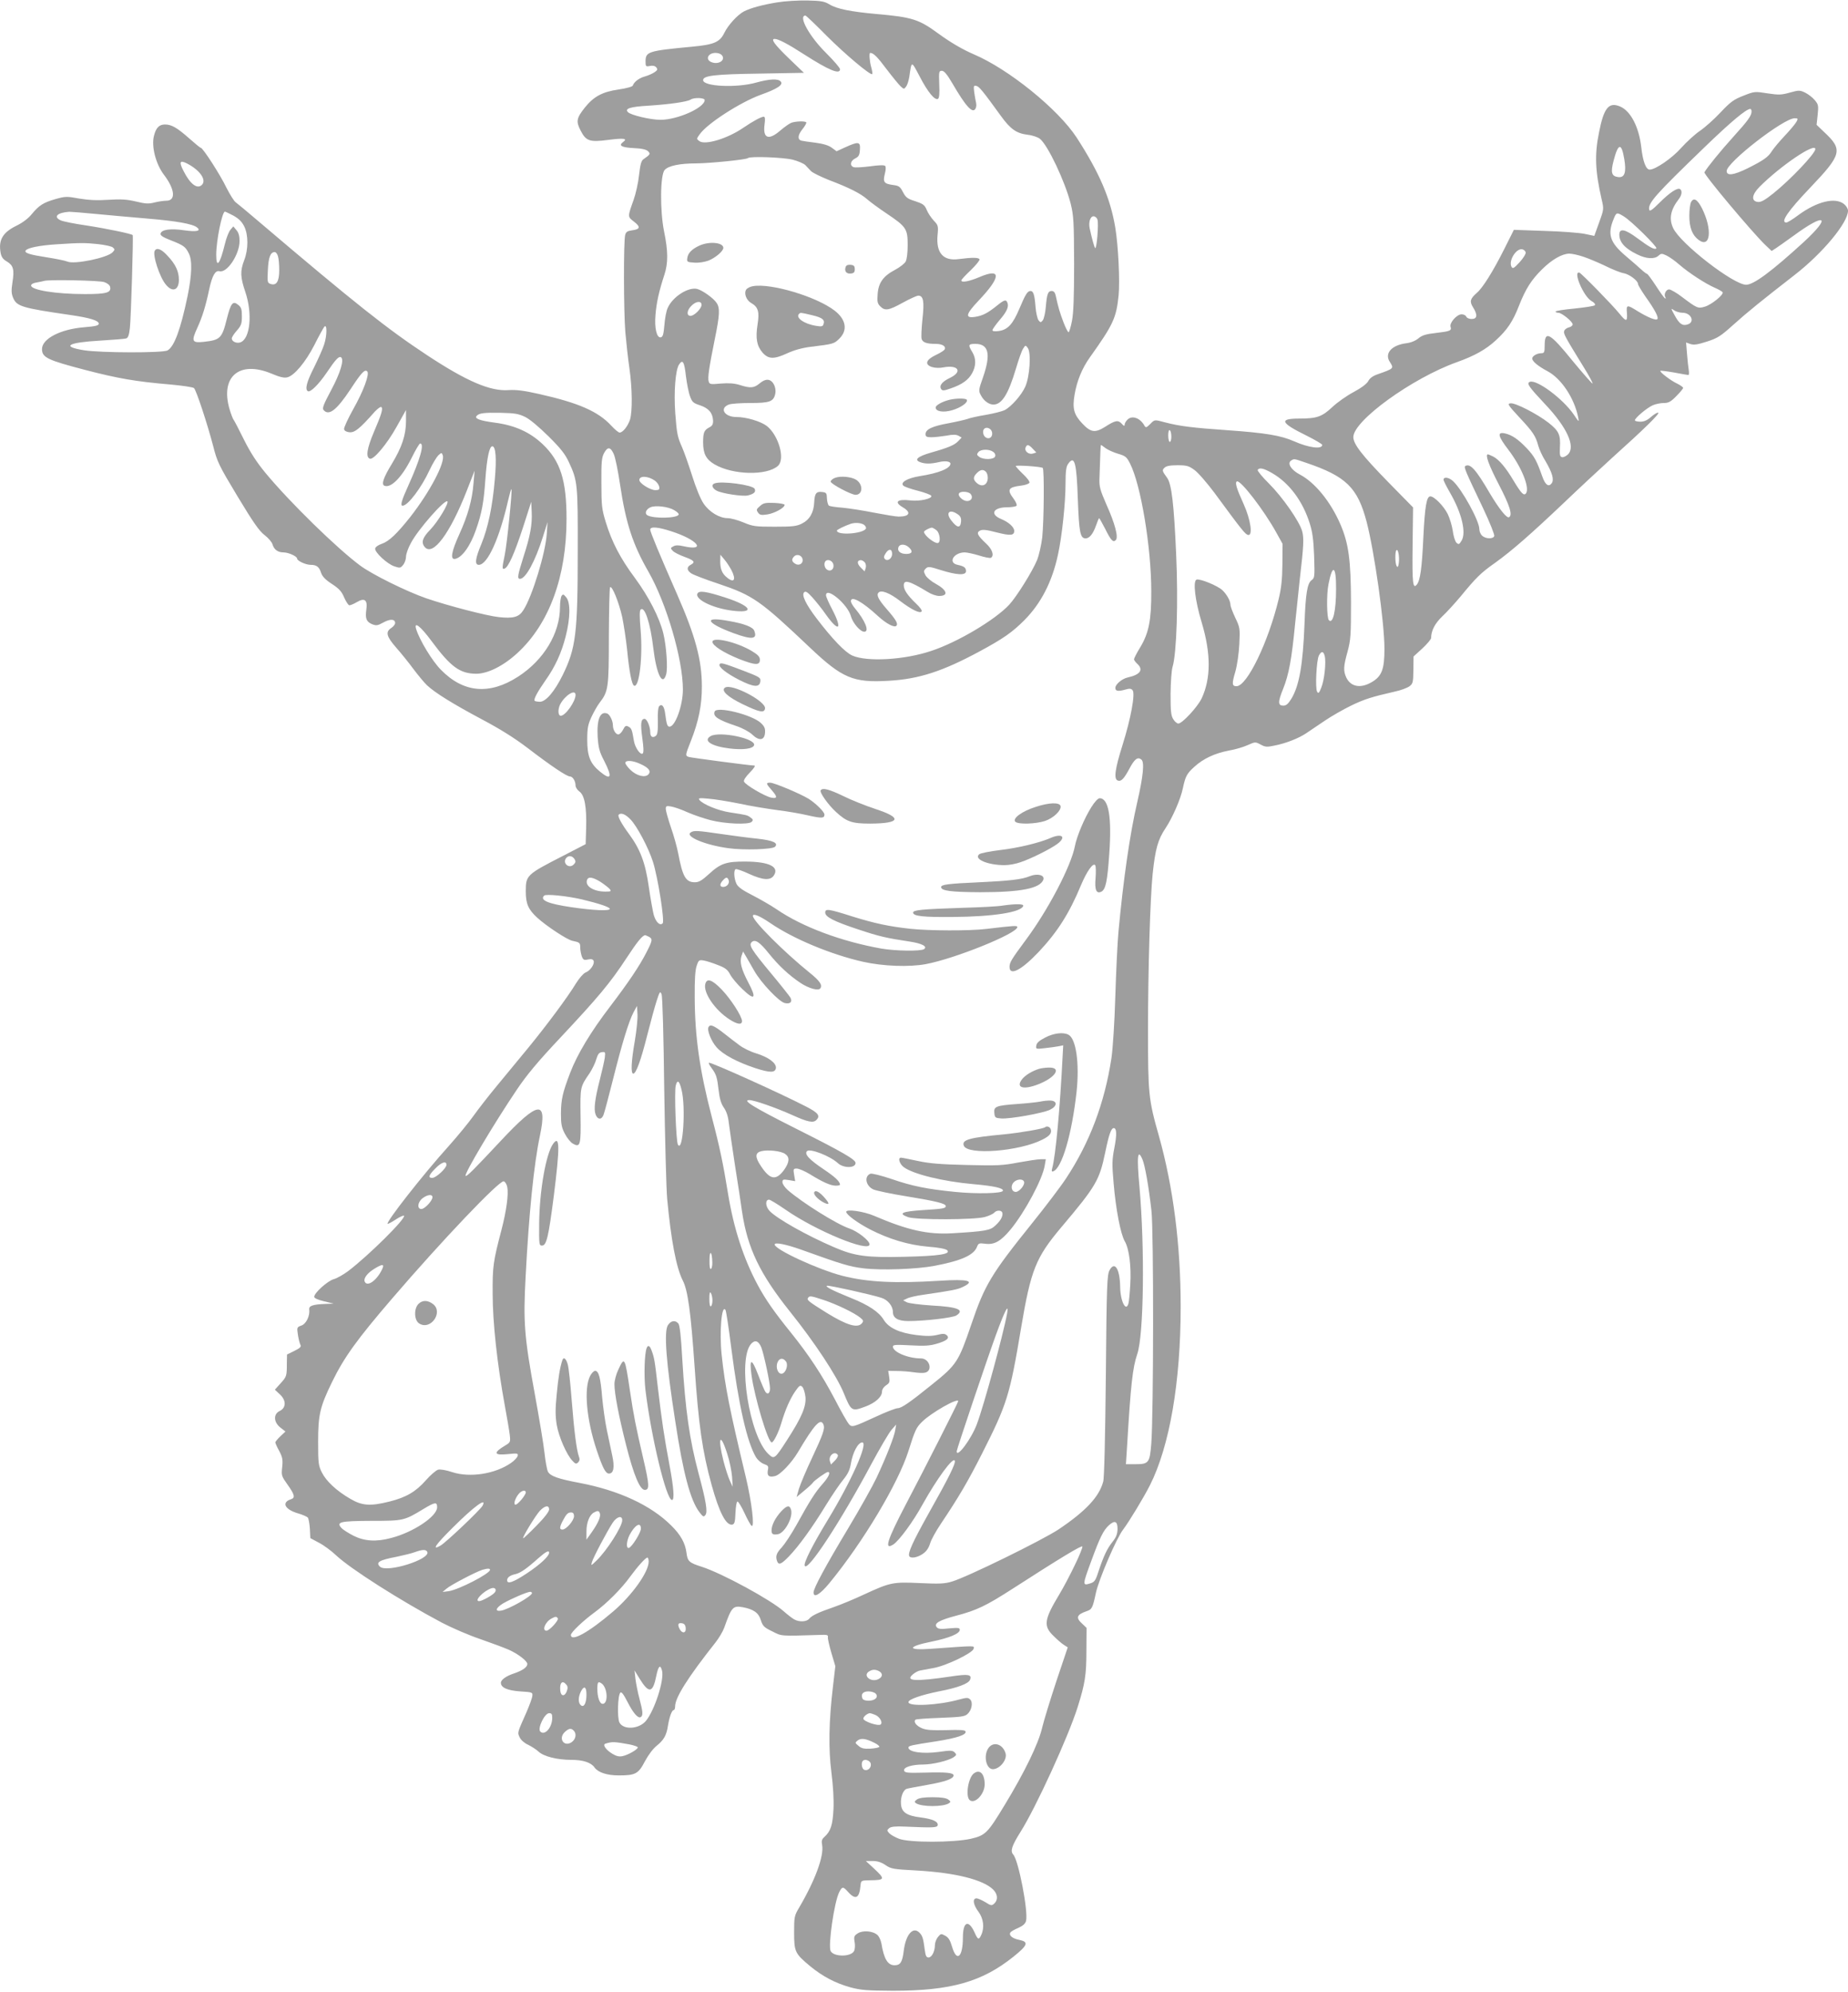 <?xml version="1.0" standalone="no"?>
<!DOCTYPE svg PUBLIC "-//W3C//DTD SVG 20010904//EN"
 "http://www.w3.org/TR/2001/REC-SVG-20010904/DTD/svg10.dtd">
<svg version="1.0" xmlns="http://www.w3.org/2000/svg"
 width="1188pt" height="1280pt" viewBox="0 0 1188 1280"
 preserveAspectRatio="xMidYMid meet">
<g transform="translate(0,1280) scale(0.1,-0.1)"
fill="#9e9e9e" stroke="none">
<path d="M4998 12785 c-98 -16 -171 -36 -215 -58 -42 -22 -103 -89 -127 -139
-29 -59 -66 -75 -206 -88 -286 -27 -300 -32 -300 -96 0 -31 2 -33 28 -28 18 4
32 1 41 -9 10 -13 8 -18 -11 -31 -13 -9 -40 -21 -61 -27 -38 -10 -71 -35 -79
-59 -2 -7 -41 -18 -91 -25 -105 -15 -161 -46 -217 -116 -54 -68 -58 -89 -28
-147 35 -69 58 -77 179 -61 103 13 126 9 93 -15 -29 -22 -8 -34 73 -38 49 -2
78 -9 89 -20 17 -17 14 -21 -29 -51 -15 -10 -21 -34 -29 -103 -5 -49 -21 -120
-35 -159 -39 -109 -39 -108 2 -139 44 -34 41 -49 -10 -56 -31 -4 -41 -10 -46
-30 -11 -39 -10 -492 1 -625 6 -66 17 -169 26 -230 19 -131 20 -280 4 -332
-14 -42 -46 -83 -67 -83 -7 0 -31 20 -54 45 -84 91 -210 146 -464 203 -97 22
-147 28 -195 25 -117 -9 -269 56 -524 224 -255 168 -461 331 -1081 858 -71 61
-139 117 -150 125 -11 8 -37 50 -59 93 -39 82 -152 257 -165 257 -4 0 -37 27
-74 60 -78 69 -114 90 -156 90 -37 0 -58 -20 -71 -72 -18 -67 11 -181 63 -250
72 -94 79 -168 16 -168 -17 0 -50 -5 -75 -11 -37 -10 -59 -9 -120 6 -59 14
-97 16 -177 11 -73 -5 -127 -2 -188 8 -80 15 -90 14 -151 -3 -80 -23 -106 -40
-153 -96 -22 -28 -59 -56 -100 -76 -88 -43 -116 -92 -101 -174 5 -27 16 -42
41 -56 41 -25 48 -51 35 -134 -8 -51 -7 -72 4 -98 23 -56 56 -66 366 -111 126
-18 185 -36 185 -56 0 -12 -20 -17 -93 -23 -153 -12 -272 -74 -272 -140 0 -55
35 -71 280 -135 208 -54 321 -74 545 -93 77 -7 145 -17 152 -23 15 -14 86
-230 123 -371 26 -103 36 -124 157 -325 102 -169 139 -222 174 -249 24 -18 47
-45 51 -60 10 -33 34 -51 70 -51 32 0 88 -25 88 -40 0 -14 55 -40 87 -40 38 0
55 -13 67 -51 8 -24 28 -45 70 -72 47 -31 63 -49 79 -88 12 -27 27 -49 33 -49
7 0 29 9 49 21 49 29 69 13 60 -48 -8 -58 0 -78 36 -94 28 -11 36 -10 74 11
44 24 75 22 75 -4 0 -9 -11 -23 -25 -32 -38 -25 -31 -54 31 -125 31 -35 82
-98 112 -139 31 -41 70 -88 87 -104 51 -48 167 -120 351 -218 121 -64 213
-122 297 -186 149 -114 250 -182 271 -182 18 0 36 -30 36 -59 0 -10 11 -28 25
-38 33 -24 47 -99 43 -235 l-3 -103 -145 -75 c-236 -121 -240 -125 -240 -229
0 -79 16 -116 74 -169 58 -53 191 -141 225 -148 48 -10 51 -13 51 -43 0 -16 5
-42 10 -57 9 -23 14 -26 41 -20 21 4 31 1 35 -9 8 -21 -22 -64 -52 -75 -14 -6
-40 -36 -62 -71 -51 -85 -189 -270 -307 -414 -55 -66 -144 -174 -198 -240 -55
-66 -123 -154 -153 -196 -29 -41 -101 -129 -160 -195 -165 -183 -404 -488
-392 -499 2 -2 25 10 51 27 26 17 50 28 54 25 15 -16 -227 -256 -359 -356 -31
-23 -73 -47 -93 -52 -39 -11 -125 -88 -125 -113 0 -9 22 -19 63 -29 l62 -15
-55 -2 c-78 -3 -106 -12 -102 -36 5 -41 -20 -93 -51 -103 -28 -10 -29 -12 -22
-58 4 -27 11 -55 16 -65 7 -13 -1 -21 -39 -40 l-47 -23 -1 -55 c0 -84 -1 -87
-41 -131 l-36 -40 32 -30 c42 -38 41 -87 -1 -107 -42 -20 -39 -72 4 -106 l33
-26 -32 -30 c-18 -17 -33 -35 -33 -40 0 -5 11 -30 25 -55 21 -40 24 -56 19
-104 -6 -54 -4 -58 35 -113 45 -63 50 -84 22 -93 -63 -20 -41 -66 45 -91 29
-8 57 -21 63 -27 5 -7 11 -40 13 -72 l3 -60 56 -30 c31 -16 81 -53 110 -81 93
-87 412 -290 679 -432 63 -33 174 -81 245 -105 72 -25 155 -56 185 -69 61 -27
120 -73 120 -92 0 -20 -31 -42 -84 -60 -52 -17 -86 -41 -86 -61 0 -31 42 -49
123 -55 80 -5 82 -6 79 -30 -1 -13 -19 -61 -38 -105 -60 -135 -58 -128 -43
-161 8 -17 31 -37 54 -47 22 -11 52 -30 67 -44 33 -31 119 -53 211 -53 75 0
127 -17 149 -49 23 -32 80 -51 156 -51 107 0 126 10 168 91 22 41 53 82 76
100 46 37 63 68 72 129 9 55 25 100 37 100 5 0 9 11 9 24 0 56 82 186 260 411
22 28 47 70 56 95 47 133 56 142 119 131 69 -13 102 -36 116 -83 12 -38 21
-47 73 -72 63 -32 48 -31 306 -23 47 2 55 0 52 -15 -1 -10 9 -55 23 -102 l25
-84 -15 -128 c-27 -226 -30 -403 -10 -557 11 -88 16 -171 13 -234 -5 -102 -18
-142 -58 -178 -17 -15 -20 -26 -15 -52 13 -70 -44 -226 -148 -403 -31 -52 -32
-60 -32 -160 0 -124 6 -135 103 -216 82 -67 162 -109 259 -136 67 -18 106 -21
273 -22 372 0 573 57 775 219 92 74 100 95 38 108 -44 8 -69 29 -58 47 4 7 27
20 51 30 31 14 45 27 50 45 15 60 -48 388 -82 426 -21 23 -10 56 47 147 98
155 307 611 367 802 47 150 56 205 56 361 l1 147 -27 26 c-44 39 -37 59 26 81
36 12 40 20 61 118 19 88 133 353 175 407 38 50 132 205 173 286 126 251 197
661 197 1147 0 396 -48 769 -140 1097 -67 235 -70 271 -70 680 0 388 14 849
30 1005 17 160 34 220 83 293 44 66 97 187 111 256 17 78 25 94 75 139 57 52
131 86 219 103 43 7 98 24 124 36 47 21 48 21 82 3 29 -16 41 -17 87 -7 74 14
157 47 205 79 23 16 77 52 120 81 44 30 120 73 169 97 87 42 132 56 280 90 39
8 81 24 95 34 23 17 25 25 26 105 l1 87 57 52 c31 29 56 59 56 67 0 47 25 94
71 138 28 26 80 83 117 127 102 124 131 153 222 217 109 78 232 186 445 388
94 90 233 219 310 289 206 185 308 285 295 289 -6 2 -26 -10 -46 -27 -24 -22
-45 -31 -69 -31 -19 0 -35 4 -35 9 0 15 80 82 116 97 18 8 50 14 70 14 30 0
45 8 80 44 24 24 44 48 44 53 0 5 -17 17 -37 27 -43 20 -116 76 -109 83 2 2
42 -3 88 -11 47 -9 88 -16 92 -16 4 0 5 15 2 33 -3 17 -8 64 -11 104 l-6 72
28 -10 c23 -7 45 -4 107 16 68 22 88 35 169 108 91 82 183 156 390 317 183
141 347 339 347 416 0 13 -12 32 -26 43 -57 45 -173 16 -290 -69 -37 -28 -73
-50 -80 -50 -41 0 8 72 154 225 203 213 210 243 89 356 l-49 47 7 64 c6 60 5
66 -19 95 -14 17 -42 38 -62 48 -34 16 -40 16 -98 0 -54 -15 -70 -16 -143 -5
-82 13 -84 13 -155 -15 -62 -24 -83 -39 -148 -108 -41 -44 -101 -97 -132 -118
-31 -21 -85 -70 -120 -109 -59 -67 -166 -140 -203 -140 -24 0 -44 53 -54 144
-15 131 -69 234 -137 262 -72 30 -104 -9 -135 -169 -29 -142 -24 -248 17 -427
15 -64 15 -65 -16 -150 l-31 -86 -62 13 c-34 7 -150 16 -259 19 l-196 7 -62
-124 c-72 -143 -138 -249 -176 -281 -43 -38 -48 -55 -25 -92 31 -49 28 -76 -8
-76 -16 0 -31 6 -35 15 -3 8 -16 15 -30 15 -31 0 -79 -55 -71 -80 8 -25 -2
-29 -95 -40 -64 -7 -88 -15 -111 -34 -19 -16 -48 -28 -79 -32 -94 -12 -141
-65 -106 -119 28 -43 28 -43 -77 -80 -32 -11 -52 -26 -61 -44 -9 -17 -43 -43
-93 -70 -44 -23 -105 -66 -137 -96 -67 -63 -100 -75 -213 -75 -133 0 -122 -27
45 -109 56 -28 102 -55 102 -60 0 -30 -86 -19 -181 23 -86 38 -186 54 -426 71
-229 16 -308 26 -401 50 -72 19 -68 20 -99 -11 -22 -22 -27 -24 -35 -11 -27
50 -78 69 -108 42 -11 -10 -20 -25 -20 -33 0 -12 -5 -11 -20 6 -23 24 -41 21
-109 -23 -62 -38 -90 -34 -144 24 -54 57 -64 96 -49 185 15 88 48 169 98 239
151 212 170 253 185 399 9 90 -2 318 -21 433 -31 189 -102 354 -248 580 -119
183 -438 441 -662 536 -72 31 -151 77 -230 135 -123 90 -167 104 -396 124
-165 15 -256 33 -302 62 -32 19 -52 23 -142 25 -58 1 -144 -4 -192 -12z m317
-216 c117 -117 282 -256 292 -245 3 2 0 21 -6 43 -11 38 -15 93 -7 93 21 0 46
-25 105 -104 38 -50 79 -100 91 -111 21 -19 22 -19 35 -1 8 10 16 37 20 59 16
109 12 109 67 6 52 -101 98 -156 118 -144 8 5 11 34 8 94 -3 80 -2 86 17 86
14 0 33 -22 67 -80 86 -148 129 -195 148 -165 6 8 8 25 5 38 -3 12 -8 43 -12
68 -5 42 -4 46 13 42 18 -3 41 -31 159 -194 61 -84 99 -111 171 -120 30 -3 65
-15 79 -26 51 -40 162 -275 198 -417 19 -78 21 -113 22 -386 0 -215 -4 -319
-14 -368 -7 -37 -17 -69 -21 -72 -4 -2 -19 26 -33 63 -23 61 -33 92 -51 175
-4 18 -13 27 -25 27 -24 0 -31 -19 -38 -103 -3 -37 -12 -75 -19 -85 -13 -16
-15 -16 -28 0 -7 10 -16 48 -19 85 -6 79 -14 103 -32 103 -20 0 -33 -22 -71
-112 -42 -100 -75 -137 -132 -145 -26 -4 -42 -2 -42 5 0 6 20 34 45 64 47 54
62 87 51 113 -8 22 -20 19 -68 -20 -60 -48 -90 -63 -137 -71 -69 -11 -64 15
18 102 147 154 150 214 9 154 -68 -29 -118 -38 -118 -22 0 5 27 34 61 66 33
32 58 63 56 69 -4 13 -49 13 -133 2 -100 -14 -147 39 -137 153 6 60 4 65 -25
95 -16 18 -37 48 -45 69 -13 31 -23 38 -73 55 -50 15 -61 24 -79 58 -18 35
-25 41 -63 46 -59 8 -67 18 -54 71 7 27 8 46 2 52 -6 6 -42 5 -98 -3 -48 -6
-95 -9 -105 -5 -26 10 -20 41 11 56 22 11 28 21 30 56 4 52 -9 54 -93 16 l-57
-26 -30 22 c-21 16 -55 26 -107 33 -42 5 -82 11 -89 13 -26 7 -24 36 6 73 17
21 28 41 25 45 -9 9 -68 7 -96 -3 -13 -5 -45 -28 -71 -50 -75 -65 -113 -51
-101 39 5 35 3 50 -5 50 -16 0 -67 -27 -133 -72 -101 -69 -244 -112 -281 -85
-19 14 -19 15 2 44 49 70 263 207 393 254 106 38 146 64 128 85 -16 20 -73 17
-159 -7 -125 -35 -340 -25 -340 16 0 29 74 38 362 42 l286 5 -99 95 c-90 87
-116 123 -89 123 23 0 85 -32 190 -100 159 -102 230 -131 230 -95 0 9 -40 55
-88 103 -109 107 -183 242 -134 242 4 0 66 -59 137 -131z m-677 -121 c31 -31
-15 -66 -63 -48 -43 16 -25 60 25 60 14 0 31 -5 38 -12z m-108 -291 c0 -49
-174 -127 -284 -127 -64 0 -190 30 -209 49 -23 23 13 35 135 42 137 9 246 25
268 39 23 15 90 12 90 -3z m6730 -73 c0 -27 -21 -57 -117 -163 -84 -93 -166
-194 -186 -228 -7 -12 306 -385 391 -467 l41 -39 28 18 c15 10 66 46 113 80
206 151 246 126 65 -41 -207 -189 -321 -274 -370 -274 -81 0 -422 264 -469
364 -28 60 -17 117 35 185 21 26 25 56 9 66 -17 10 -67 -23 -132 -88 -46 -46
-63 -58 -66 -45 -9 43 41 98 357 403 170 164 267 245 293 245 4 0 8 -7 8 -16z
m289 -66 c-7 -13 -41 -54 -76 -91 -36 -38 -73 -83 -83 -99 -23 -37 -52 -58
-154 -109 -91 -45 -136 -51 -136 -18 0 55 366 339 437 339 21 0 23 -2 12 -22z
m-1107 -242 c14 -84 2 -119 -39 -114 -43 5 -50 29 -30 105 30 115 51 118 69 9z
m1228 66 c0 -28 -157 -194 -269 -284 -55 -44 -80 -58 -100 -56 -45 5 -40 47
11 98 135 135 358 286 358 242z m-6575 -68 c35 -9 72 -25 82 -35 10 -11 27
-28 37 -39 11 -11 63 -36 115 -57 127 -48 203 -86 245 -123 19 -17 76 -59 127
-93 125 -84 134 -98 134 -201 0 -49 -5 -93 -13 -107 -7 -13 -38 -37 -68 -53
-76 -40 -107 -83 -112 -156 -4 -49 -1 -61 17 -79 30 -30 53 -27 145 24 46 25
90 45 99 45 33 0 40 -36 27 -151 -6 -60 -9 -117 -5 -128 7 -22 33 -31 91 -31
43 0 68 -17 56 -37 -4 -6 -29 -22 -57 -35 -63 -30 -73 -61 -23 -77 19 -6 50
-7 73 -2 95 18 125 -27 43 -67 -51 -24 -72 -50 -58 -72 8 -12 17 -12 62 4 73
25 113 54 137 97 26 46 27 95 1 137 -28 46 -25 52 20 52 86 0 101 -65 50 -213
-29 -81 -30 -89 -15 -116 18 -36 52 -61 81 -61 54 0 96 66 145 231 17 57 37
115 46 128 15 24 16 24 30 5 23 -30 13 -185 -16 -249 -24 -54 -89 -128 -133
-151 -14 -7 -68 -21 -119 -30 -50 -8 -104 -20 -118 -26 -14 -5 -70 -18 -123
-28 -105 -19 -148 -39 -148 -70 0 -16 7 -20 38 -20 21 0 64 5 95 10 41 8 62 8
78 0 l21 -12 -22 -23 c-23 -25 -63 -42 -176 -74 -86 -25 -109 -46 -69 -61 32
-12 68 -12 120 0 41 10 75 5 75 -10 0 -30 -75 -61 -198 -80 -79 -13 -126 -40
-105 -61 7 -7 49 -22 94 -33 45 -12 84 -26 86 -33 6 -18 -75 -36 -134 -29 -86
10 -108 -10 -48 -45 55 -33 42 -59 -28 -59 -18 0 -88 12 -157 25 -69 14 -160
28 -202 32 -42 3 -82 9 -89 13 -6 5 -12 25 -13 47 -1 34 -4 38 -30 41 -39 5
-49 -9 -52 -68 -3 -64 -29 -110 -79 -135 -34 -17 -60 -20 -175 -20 -124 0
-140 2 -202 28 -36 15 -82 27 -100 27 -53 0 -118 39 -155 94 -20 29 -49 100
-74 180 -23 72 -52 154 -64 181 -30 67 -34 88 -44 219 -10 136 1 277 24 313
24 36 34 20 45 -78 6 -46 17 -103 26 -126 13 -37 21 -44 65 -58 55 -19 80 -48
83 -97 1 -24 -5 -35 -23 -44 -34 -18 -41 -32 -41 -97 0 -73 19 -109 73 -141
117 -69 337 -74 408 -10 48 43 5 195 -71 256 -39 30 -132 58 -196 58 -77 0
-111 56 -49 80 15 6 77 10 138 10 126 0 150 9 161 60 6 31 -7 68 -28 82 -20
14 -44 8 -74 -17 -35 -29 -58 -31 -127 -9 -36 11 -70 13 -122 9 -65 -6 -72 -5
-77 13 -8 23 3 94 39 272 32 156 34 200 12 233 -19 30 -91 81 -125 90 -58 14
-159 -51 -190 -123 -9 -19 -18 -69 -21 -110 -5 -59 -10 -75 -23 -78 -26 -5
-42 59 -34 146 6 76 23 153 57 256 25 76 24 153 -2 279 -27 135 -25 363 4 395
25 27 97 42 205 42 89 1 320 24 330 34 12 13 226 5 287 -10z m-3892 -25 c83
-43 126 -106 95 -137 -30 -30 -76 5 -118 89 -31 59 -24 72 23 48z m-587 -324
c82 -8 232 -21 335 -30 181 -15 289 -34 316 -57 28 -23 -4 -29 -83 -18 -87 13
-147 5 -152 -22 -2 -11 16 -23 65 -42 82 -32 95 -41 116 -83 24 -45 21 -137
-7 -275 -45 -216 -86 -326 -129 -350 -29 -17 -430 -16 -537 1 -149 24 -105 50
104 62 83 5 158 11 167 14 13 4 19 23 24 68 7 60 23 588 18 596 -5 8 -167 42
-298 62 -77 11 -151 26 -165 33 -50 23 -21 50 56 55 12 0 88 -6 170 -14z m885
-11 c35 -20 54 -39 69 -69 27 -55 27 -147 0 -217 -27 -70 -25 -110 7 -204 47
-139 32 -300 -31 -324 -25 -9 -56 5 -56 25 0 8 15 31 33 51 28 32 32 45 32 92
0 45 -4 57 -24 73 -34 28 -47 11 -72 -87 -32 -129 -42 -139 -150 -151 -75 -8
-80 4 -41 89 33 72 54 140 77 249 19 88 39 123 66 116 49 -13 129 108 129 194
0 32 -6 54 -20 70 l-20 24 -19 -22 c-10 -12 -26 -52 -35 -90 -32 -132 -56
-162 -56 -70 0 90 38 277 56 277 3 0 28 -12 55 -26z m8938 -5 c47 -28 217
-196 209 -205 -11 -11 -44 7 -122 65 -79 59 -116 66 -116 23 0 -49 36 -89 115
-127 58 -29 111 -32 137 -8 17 15 21 15 51 1 19 -9 56 -35 83 -59 61 -53 169
-123 227 -148 25 -11 48 -24 51 -29 9 -15 -72 -81 -115 -93 -43 -13 -50 -10
-144 61 -36 28 -75 50 -85 50 -20 0 -36 -33 -24 -51 4 -7 3 -9 -3 -6 -6 4 -32
40 -59 82 -27 41 -52 75 -56 75 -3 0 -20 12 -37 28 -16 15 -61 54 -100 87
-102 87 -119 139 -77 239 17 42 20 43 65 15z m-3384 -20 c9 -28 -5 -194 -15
-183 -6 8 -20 58 -35 127 -8 40 4 77 25 77 10 0 22 -10 25 -21z m-6423 -158
c43 -5 85 -14 93 -21 14 -12 14 -15 -1 -31 -33 -36 -247 -80 -291 -60 -14 6
-73 18 -131 27 -110 17 -147 28 -137 44 11 17 89 33 200 40 155 10 180 10 267
1z m9176 -53 c2 -9 -16 -38 -39 -63 -36 -39 -44 -44 -52 -30 -21 37 28 119 68
113 11 -2 21 -11 23 -20z m-8021 -25 c5 -16 8 -56 8 -90 0 -72 -18 -100 -55
-88 -21 7 -22 11 -18 90 4 83 17 115 44 115 8 0 17 -12 21 -27z m8392 -3 c31
-10 95 -37 141 -59 46 -23 99 -44 119 -47 36 -7 91 -48 91 -69 0 -7 22 -43 48
-81 60 -84 85 -132 77 -144 -7 -12 -60 9 -127 50 -70 44 -74 43 -69 -14 3 -55
-5 -55 -49 -1 -46 57 -245 260 -257 263 -43 11 26 -152 77 -182 20 -11 28 -22
22 -28 -5 -5 -64 -14 -131 -21 -66 -6 -121 -15 -121 -19 0 -4 8 -8 18 -8 22 0
92 -57 92 -75 0 -7 -11 -16 -24 -19 -13 -3 -27 -13 -30 -22 -7 -17 2 -34 124
-232 35 -56 61 -105 58 -107 -2 -3 -59 62 -127 144 -148 183 -181 201 -181
100 0 -43 -3 -49 -21 -49 -28 0 -59 -18 -59 -34 0 -18 37 -49 99 -82 88 -47
171 -172 196 -294 7 -35 6 -35 -28 16 -70 102 -239 227 -282 210 -24 -9 -7
-32 100 -146 138 -146 195 -270 145 -320 -11 -11 -29 -20 -38 -18 -14 3 -16
13 -14 63 5 81 -7 106 -73 158 -73 57 -215 130 -245 125 -21 -3 -16 -11 58
-91 88 -94 104 -119 121 -182 6 -22 26 -67 46 -98 44 -75 57 -120 40 -143 -19
-26 -41 -11 -60 43 -36 102 -51 130 -99 181 -56 59 -96 87 -143 97 -50 10 -43
-18 24 -106 84 -110 137 -241 114 -278 -14 -21 -31 -3 -81 80 -50 84 -93 135
-131 155 -15 7 -30 14 -34 14 -19 0 5 -68 70 -193 71 -137 90 -197 66 -211
-14 -9 -64 54 -122 151 -91 156 -128 197 -159 178 -11 -7 1 -34 115 -273 42
-89 74 -169 71 -177 -7 -20 -55 -19 -78 2 -10 9 -18 28 -18 43 0 52 -110 253
-169 308 -26 24 -61 30 -61 9 0 -7 18 -42 39 -79 78 -133 109 -263 76 -314
-15 -24 -18 -25 -33 -11 -8 9 -19 43 -23 77 -5 33 -20 82 -33 108 -26 51 -86
112 -111 112 -24 0 -35 -62 -45 -265 -9 -196 -20 -276 -42 -302 -25 -31 -30 7
-27 248 l3 248 -160 163 c-168 172 -224 244 -224 289 0 105 378 379 667 482
112 40 185 81 247 138 75 68 112 123 152 227 42 106 78 163 148 232 63 62 127
99 174 100 18 0 59 -9 91 -20z m-9509 -163 c21 -7 36 -20 38 -31 8 -37 -24
-46 -162 -46 -187 0 -346 26 -346 55 0 9 15 17 38 20 20 4 42 8 47 10 28 9
354 3 385 -8z m3840 -146 c0 -24 -47 -71 -71 -71 -27 0 -24 36 6 65 29 30 65
33 65 6z m6306 -51 c56 0 82 -60 33 -75 -33 -11 -53 3 -82 56 -27 49 -27 50
-5 35 12 -9 37 -16 54 -16z m-8732 -203 c-9 -29 -39 -95 -65 -148 -47 -92 -60
-141 -40 -153 16 -10 70 44 121 119 58 86 78 107 92 99 22 -14 -3 -99 -63
-211 -49 -92 -59 -117 -49 -128 34 -40 84 -1 173 133 70 107 92 131 108 115
16 -16 -24 -126 -91 -244 -34 -61 -60 -118 -58 -127 2 -11 15 -18 35 -20 33
-3 66 23 161 131 19 20 38 35 43 31 13 -8 2 -46 -48 -162 -44 -104 -53 -161
-25 -170 24 -8 109 93 171 204 l61 109 0 -71 c0 -89 -26 -168 -91 -275 -55
-90 -69 -133 -47 -141 42 -16 112 55 174 179 25 51 50 93 55 93 29 0 0 -102
-75 -268 -45 -99 -54 -132 -38 -132 34 0 121 115 174 230 19 41 45 83 56 94
20 18 22 18 28 1 18 -46 -83 -237 -209 -398 -86 -108 -136 -156 -183 -172 -22
-7 -41 -21 -42 -30 -5 -23 77 -100 124 -115 35 -12 39 -11 56 10 10 12 18 36
18 52 0 17 14 57 32 89 45 86 218 282 234 267 11 -12 -61 -131 -110 -182 -50
-51 -60 -82 -36 -111 52 -63 162 84 271 362 l50 128 -7 -80 c-8 -108 -37 -209
-91 -328 -51 -112 -60 -164 -28 -159 45 8 99 83 135 188 37 105 50 176 60 321
10 141 26 215 45 215 22 -1 28 -78 16 -212 -15 -177 -44 -312 -86 -415 -40
-95 -45 -135 -17 -135 56 0 132 168 188 412 10 43 19 76 22 74 6 -7 -28 -348
-43 -421 -18 -87 -18 -96 -1 -89 24 9 63 96 118 264 l53 165 3 -65 c4 -81 -9
-154 -54 -292 -37 -118 -40 -138 -21 -138 36 0 98 113 148 273 l29 92 -5 -75
c-8 -124 -94 -405 -151 -492 -28 -44 -64 -54 -157 -44 -77 8 -327 73 -467 121
-127 44 -350 154 -427 212 -151 113 -448 403 -605 592 -57 69 -97 130 -140
216 -33 66 -63 125 -68 130 -4 6 -15 34 -24 64 -62 210 62 316 269 230 54 -23
82 -29 102 -24 45 11 117 97 174 208 28 56 57 108 63 116 19 25 19 -54 0 -112z
m1291 -466 c31 -15 89 -64 151 -125 79 -78 108 -116 131 -166 56 -120 58 -140
57 -570 0 -534 -12 -625 -97 -799 -52 -105 -108 -171 -146 -171 -15 0 -30 3
-34 6 -8 9 17 56 68 129 64 90 104 178 131 283 31 120 32 220 4 253 -17 21
-21 22 -30 9 -5 -8 -10 -40 -10 -70 0 -170 -104 -342 -270 -449 -183 -118
-350 -104 -495 44 -56 56 -138 191 -160 263 -15 51 28 18 97 -75 125 -169 184
-212 289 -213 74 0 175 50 265 133 205 188 316 492 316 862 0 248 -39 371
-152 479 -83 79 -180 123 -311 140 -98 13 -133 27 -113 45 16 16 47 20 154 18
89 -2 113 -6 155 -26z m3003 -102 c4 -30 -22 -46 -44 -28 -15 12 -19 41 -7 53
16 16 48 1 51 -25z m1152 -25 c0 -19 -4 -34 -10 -34 -5 0 -10 18 -10 41 0 24
4 38 10 34 6 -3 10 -22 10 -41z m-891 -78 l23 -24 -22 -7 c-27 -8 -56 16 -47
39 9 22 20 20 46 -8z m468 4 c15 -11 50 -27 80 -36 48 -14 56 -20 78 -64 69
-136 136 -537 136 -820 1 -184 -16 -269 -71 -360 -22 -36 -40 -71 -40 -77 0
-5 9 -18 20 -28 43 -39 21 -71 -61 -89 -36 -8 -79 -44 -79 -67 0 -21 18 -24
67 -10 24 7 35 6 44 -5 18 -22 -11 -181 -65 -353 -48 -152 -57 -217 -31 -227
22 -9 41 11 76 77 33 62 53 77 77 57 20 -17 11 -107 -27 -273 -47 -201 -90
-499 -121 -835 -6 -63 -15 -248 -20 -410 -5 -171 -16 -339 -25 -400 -44 -290
-141 -546 -293 -775 -32 -49 -130 -178 -216 -285 -264 -328 -306 -398 -392
-652 -82 -240 -93 -258 -254 -387 -141 -114 -195 -151 -219 -151 -12 0 -75
-24 -139 -54 -150 -69 -155 -70 -175 -48 -9 10 -50 81 -90 159 -84 159 -165
282 -282 428 -107 132 -164 214 -213 305 -92 171 -155 364 -192 590 -30 186
-53 298 -105 495 -77 296 -108 512 -109 765 -1 116 3 176 13 204 12 36 15 38
46 33 17 -3 58 -16 90 -29 48 -18 63 -30 79 -61 11 -21 46 -63 79 -94 79 -76
93 -61 38 42 -46 88 -57 132 -44 172 l10 28 19 -32 c10 -18 35 -60 54 -94 43
-75 156 -195 194 -205 35 -9 52 7 37 35 -7 11 -61 80 -122 153 -128 154 -147
184 -127 203 22 21 52 1 111 -73 62 -77 127 -138 203 -189 54 -36 117 -53 128
-34 14 21 -5 48 -67 98 -164 132 -367 334 -367 367 0 18 44 0 110 -45 148
-102 391 -203 598 -250 130 -29 297 -35 404 -15 187 35 588 197 588 238 0 11
-23 9 -200 -12 -103 -13 -371 -12 -488 1 -136 15 -227 34 -372 79 -154 49
-175 52 -175 25 0 -28 57 -57 215 -109 132 -44 180 -55 327 -77 80 -12 118
-32 93 -49 -22 -14 -183 -12 -275 4 -257 46 -507 139 -672 252 -37 25 -106 65
-155 90 -63 32 -92 52 -103 73 -16 33 -20 87 -6 95 5 3 43 -10 84 -29 91 -42
140 -45 162 -11 36 55 -30 88 -180 89 -126 1 -163 -12 -236 -79 -47 -43 -66
-54 -92 -54 -59 0 -79 36 -108 190 -7 36 -27 109 -46 163 -18 53 -33 107 -33
118 0 19 4 21 34 16 19 -3 66 -19 105 -37 39 -17 106 -40 149 -51 93 -24 244
-30 264 -11 11 11 10 16 -7 28 -21 16 -23 16 -133 33 -74 11 -171 51 -195 79
-10 13 -3 15 58 9 39 -3 126 -17 195 -31 68 -15 178 -33 245 -42 66 -8 158
-24 203 -35 85 -19 102 -18 102 6 0 17 -53 70 -101 101 -52 32 -222 104 -248
104 -28 0 -27 -6 9 -47 39 -44 39 -57 -2 -49 -41 8 -167 82 -175 103 -4 9 11
31 38 59 25 25 37 44 29 44 -27 0 -403 50 -421 55 -25 8 -24 11 12 102 50 126
72 234 71 353 0 168 -42 324 -159 590 -114 259 -173 402 -173 416 0 21 48 18
134 -10 170 -54 233 -131 78 -96 -30 7 -49 7 -63 -1 -19 -10 -20 -12 -4 -29 9
-10 43 -27 76 -39 63 -23 71 -34 39 -51 -27 -14 -25 -36 4 -55 13 -9 91 -39
173 -66 225 -76 268 -106 592 -413 206 -195 277 -225 506 -211 192 11 344 60
583 189 152 82 209 122 288 201 106 107 178 246 215 419 26 117 49 334 49 461
0 75 4 106 16 123 42 60 55 11 63 -227 8 -212 15 -251 50 -251 25 0 48 29 67
83 9 26 18 47 20 47 2 0 19 -31 39 -69 37 -75 51 -89 68 -72 18 18 -5 106 -60
228 -41 94 -47 116 -45 168 6 182 7 215 10 215 2 0 15 -9 29 -20z m-3162 -37
c10 -20 28 -109 41 -197 37 -247 81 -384 183 -561 115 -201 221 -562 221 -756
0 -102 -49 -239 -86 -239 -14 0 -19 14 -28 84 -6 47 -21 65 -38 48 -7 -7 -11
-42 -9 -95 1 -64 -2 -87 -13 -96 -20 -16 -36 -6 -36 23 0 37 -21 86 -36 86
-24 0 -28 -29 -15 -123 8 -57 10 -92 3 -99 -14 -14 -50 37 -57 81 -12 71 -15
81 -35 91 -16 9 -22 6 -35 -20 -8 -16 -22 -30 -30 -30 -17 0 -35 30 -35 59 0
28 -20 69 -36 75 -46 18 -68 -37 -62 -149 5 -71 11 -96 42 -155 54 -106 45
-128 -27 -69 -63 52 -82 99 -82 204 0 76 5 99 27 147 15 32 38 73 52 91 57 74
60 95 60 429 1 168 4 310 8 314 13 12 57 -98 78 -192 10 -49 24 -142 31 -206
14 -144 30 -230 46 -235 33 -11 56 189 41 360 -7 81 -7 122 0 129 26 26 63
-86 82 -249 20 -166 59 -246 82 -168 12 39 2 183 -18 265 -25 101 -93 234
-182 355 -94 126 -149 232 -188 360 -25 82 -28 105 -28 250 -1 135 2 165 17
193 23 42 41 41 62 -5z m2440 13 c11 -8 16 -19 12 -30 -8 -20 -75 -22 -102 -2
-16 12 -17 16 -6 30 16 20 70 21 96 2z m2011 -70 c257 -87 331 -159 389 -378
51 -196 115 -650 115 -818 0 -132 -17 -176 -82 -214 -72 -42 -134 -30 -163 29
-20 44 -19 71 8 168 20 74 22 104 22 317 -1 270 -15 377 -68 500 -63 146 -164
270 -262 321 -55 29 -82 72 -55 89 20 13 17 13 96 -14z m-1693 -33 c11 -6 8
-344 -3 -447 -6 -49 -21 -115 -33 -145 -30 -73 -131 -235 -179 -287 -90 -97
-331 -241 -501 -297 -171 -58 -413 -72 -508 -30 -47 21 -129 107 -229 238 -70
92 -98 151 -81 168 10 10 21 3 54 -33 23 -26 62 -74 86 -109 84 -118 109 -98
41 32 -22 41 -40 83 -40 91 0 59 140 -58 160 -134 12 -44 60 -100 86 -100 35
0 6 72 -62 153 -13 16 -24 35 -24 43 0 38 73 -2 176 -97 53 -48 103 -74 116
-61 13 13 -1 38 -62 108 -53 61 -68 90 -52 106 18 18 72 -3 138 -54 75 -57
129 -83 139 -67 4 6 -13 29 -37 51 -54 52 -78 87 -78 116 0 39 35 30 155 -43
22 -14 54 -25 72 -25 63 0 52 38 -23 79 -26 14 -55 38 -64 53 -13 25 -13 29 1
44 15 14 23 14 98 -10 102 -32 161 -35 161 -7 0 23 -12 32 -54 41 -64 13 -26
79 45 80 15 0 57 -9 93 -20 37 -12 71 -18 76 -15 23 14 9 56 -31 92 -56 53
-64 70 -39 83 16 8 40 6 105 -11 90 -23 115 -21 115 9 0 24 -35 56 -83 76 -76
31 -53 76 39 76 29 0 56 5 59 10 4 6 -5 26 -19 45 -44 58 -35 74 47 84 28 3
52 12 55 19 2 8 -17 33 -42 56 -25 24 -46 47 -46 51 0 7 159 -3 173 -12z m975
-13 c23 -16 81 -83 129 -147 180 -245 199 -268 217 -271 31 -6 16 98 -29 198
-46 101 -57 138 -44 146 22 13 174 -184 254 -329 l40 -72 -1 -130 c-1 -98 -7
-154 -24 -225 -66 -275 -203 -560 -271 -560 -29 0 -31 15 -8 92 12 42 23 117
26 178 5 102 4 107 -26 170 -17 36 -31 73 -31 83 0 25 -24 68 -52 94 -30 29
-146 76 -166 68 -24 -9 -10 -133 33 -275 60 -200 60 -359 0 -488 -26 -55 -125
-162 -150 -162 -8 0 -23 12 -32 27 -15 23 -18 49 -18 163 1 77 6 152 13 175
26 84 37 417 23 722 -14 320 -29 452 -58 492 -32 44 -34 49 -17 65 11 11 35
16 83 16 60 0 73 -4 109 -30z m499 -20 c110 -63 198 -180 243 -325 17 -53 24
-104 28 -209 4 -133 4 -140 -17 -155 -27 -21 -38 -85 -45 -282 -10 -262 -34
-396 -84 -479 -21 -34 -34 -45 -52 -45 -35 0 -36 23 -1 109 36 89 55 192 76
411 9 88 23 221 31 295 25 213 27 262 15 306 -17 63 -127 220 -213 306 -44 43
-76 83 -73 88 10 17 38 11 92 -20z m-1839 8 c7 -7 12 -24 12 -38 0 -47 -37
-65 -72 -33 -23 21 -23 38 2 63 23 23 41 25 58 8z m-2128 -57 c14 -10 26 -28
28 -40 3 -17 -2 -21 -25 -21 -33 0 -103 44 -103 65 0 29 56 27 100 -4z m2030
-86 c17 -21 5 -45 -23 -45 -27 0 -62 33 -52 49 9 16 61 13 75 -4z m-1907 -103
c18 -10 31 -22 30 -28 -4 -25 -163 -29 -202 -5 -19 12 -7 39 21 51 32 14 114
4 151 -18z m1825 -28 c17 -12 22 -24 20 -47 -4 -42 -24 -41 -60 5 -43 52 -15
81 40 42z m-603 -67 c10 -8 15 -19 11 -25 -20 -33 -186 -44 -186 -12 0 6 49
30 90 44 29 9 66 6 85 -7z m463 -33 c25 -17 32 -84 9 -84 -25 0 -87 51 -87 72
0 7 33 25 50 27 3 1 16 -6 28 -15z m-176 -111 c29 -26 22 -43 -16 -43 -38 0
-60 19 -50 44 8 21 42 21 66 -1z m-107 -43 c0 -29 -29 -50 -46 -33 -9 9 -8 18
5 38 20 31 41 28 41 -5z m3257 -60 c-3 -22 -7 -28 -13 -19 -11 17 -12 93 -2
103 11 11 21 -45 15 -84z m-3832 19 c0 -24 -27 -36 -48 -22 -23 14 -25 29 -7
47 21 20 55 5 55 -25z m-459 -61 c33 -63 19 -88 -27 -50 -32 25 -44 55 -44
104 l1 43 25 -30 c14 -16 34 -47 45 -67z m657 31 c4 -30 -22 -46 -44 -28 -15
12 -19 41 -7 53 16 16 48 1 51 -25z m202 16 c6 -8 9 -23 5 -36 l-7 -21 -25 25
c-25 25 -24 47 1 47 8 0 19 -7 26 -15z m3029 -170 c0 -141 -20 -227 -46 -201
-14 13 -16 166 -3 230 26 135 50 121 49 -29z m-73 -431 c10 -40 -2 -154 -22
-203 -14 -36 -19 -40 -27 -26 -13 23 -4 204 12 233 16 29 29 28 37 -4z m-4816
-250 c0 -42 -65 -134 -95 -134 -18 0 -20 41 -4 73 31 59 99 101 99 61z m415
-443 c54 -24 72 -46 54 -67 -20 -24 -76 -11 -116 28 -18 17 -33 38 -33 45 0
19 48 16 95 -6z m-62 -357 c42 -43 117 -185 145 -274 31 -98 76 -380 62 -394
-17 -17 -43 6 -57 53 -6 23 -21 104 -32 181 -22 155 -55 242 -128 341 -48 65
-74 114 -66 123 15 15 43 4 76 -30z m-359 -256 c8 -14 7 -21 -6 -34 -30 -30
-75 9 -48 42 16 18 39 15 54 -8z m167 -146 c24 -16 50 -36 58 -45 12 -15 10
-17 -28 -17 -76 0 -132 36 -117 75 8 23 37 18 87 -13z m823 12 c8 -21 -11 -44
-35 -44 -23 0 -24 18 -2 42 20 22 29 23 37 2z m-944 -124 c113 -27 180 -50
180 -61 0 -15 -106 -10 -249 11 -149 22 -202 45 -173 74 11 12 146 -2 242 -24z
m431 -240 c26 -14 24 -24 -16 -102 -45 -88 -116 -193 -234 -348 -121 -158
-210 -305 -255 -423 -50 -131 -59 -172 -60 -263 0 -68 4 -90 25 -130 14 -27
37 -56 52 -64 48 -27 52 -9 49 181 -2 184 -3 183 59 273 16 25 36 65 42 88 10
33 18 44 36 46 22 3 23 1 19 -35 -3 -21 -17 -83 -31 -138 -33 -128 -41 -194
-28 -228 13 -34 39 -35 51 -1 6 15 33 117 61 228 57 228 101 372 132 431 l22
40 3 -53 c2 -29 -6 -106 -17 -171 -23 -131 -27 -211 -10 -211 18 0 49 85 90
248 22 86 49 186 61 222 19 59 22 62 31 40 6 -15 13 -265 17 -610 5 -322 13
-639 19 -705 25 -266 58 -441 100 -524 33 -63 52 -205 76 -551 26 -380 50
-546 109 -761 50 -181 94 -265 134 -257 14 3 18 18 20 76 2 40 7 72 13 72 6 0
26 -33 45 -74 19 -41 39 -78 46 -82 20 -13 1 151 -37 311 -105 438 -135 589
-156 790 -15 146 0 326 25 286 4 -6 21 -116 37 -244 47 -366 101 -606 160
-704 11 -17 33 -36 51 -42 27 -10 30 -14 24 -41 -6 -35 8 -46 47 -36 33 8 106
85 147 154 106 179 146 222 164 176 10 -26 -3 -62 -74 -214 -38 -80 -75 -169
-84 -198 l-15 -53 49 41 c28 23 53 46 56 52 8 13 85 68 96 68 20 0 5 -33 -35
-78 -46 -52 -79 -103 -170 -268 -31 -55 -72 -117 -91 -138 -35 -37 -42 -58
-30 -90 10 -26 27 -19 76 32 62 64 150 185 237 328 40 65 91 140 113 166 29
36 41 61 48 102 12 72 46 136 73 136 41 0 -71 -251 -224 -502 -97 -160 -153
-271 -146 -290 15 -46 229 280 428 652 56 104 114 203 131 222 l29 33 -6 -36
c-6 -42 -58 -173 -120 -306 -24 -51 -106 -198 -183 -326 -147 -245 -222 -384
-222 -411 0 -38 41 -14 102 60 217 264 442 641 508 849 42 133 50 151 88 188
60 59 232 156 232 132 0 -8 -218 -438 -335 -660 -123 -235 -144 -301 -81 -260
37 25 127 147 186 255 92 165 198 311 208 282 6 -18 -39 -109 -167 -336 -106
-190 -137 -259 -125 -278 10 -15 51 -8 85 15 24 16 38 36 48 67 7 25 39 82 70
128 114 170 174 272 265 452 160 316 178 374 250 805 63 374 94 452 258 647
224 265 246 303 283 482 24 116 38 156 55 156 19 0 20 -43 4 -126 -15 -78 -16
-103 -5 -228 14 -168 45 -328 72 -374 28 -48 42 -161 35 -277 -3 -55 -8 -110
-12 -123 -16 -56 -52 17 -53 108 -2 115 -35 168 -68 107 -16 -29 -19 -88 -24
-677 -4 -388 -10 -660 -17 -682 -26 -98 -113 -190 -287 -307 -106 -70 -587
-306 -685 -335 -45 -14 -81 -16 -205 -10 -176 8 -191 5 -360 -73 -66 -31 -156
-68 -200 -83 -93 -32 -136 -52 -154 -74 -16 -19 -63 -21 -94 -4 -12 6 -43 30
-68 52 -83 74 -395 244 -528 287 -82 26 -91 35 -98 90 -8 62 -37 115 -98 175
-130 130 -337 226 -590 274 -138 26 -189 44 -203 73 -6 12 -16 67 -22 122 -6
55 -34 222 -61 370 -69 375 -76 468 -60 762 21 404 53 721 92 905 49 232 -10
225 -252 -34 -174 -186 -219 -231 -226 -225 -11 11 183 337 328 552 65 97 137
183 280 335 243 259 322 353 426 512 71 108 102 146 121 148 2 0 12 -5 23 -10z
m210 -982 c29 -112 9 -411 -23 -354 -12 21 -24 342 -14 379 10 41 23 32 37
-25z m2964 -451 c16 -40 39 -168 57 -327 15 -128 14 -1309 -1 -1499 -10 -123
-16 -131 -104 -131 l-59 0 7 108 c24 403 36 513 66 600 42 123 49 679 14 1076
-18 197 -12 249 20 173z m-4475 -33 c0 -22 -67 -84 -91 -84 -29 0 -23 18 20
61 40 41 71 50 71 23z m391 -143 c9 -45 -5 -151 -37 -274 -54 -206 -58 -235
-57 -412 0 -182 29 -452 79 -723 14 -75 28 -158 31 -184 5 -45 4 -48 -28 -67
-81 -48 -75 -66 18 -56 59 6 64 5 61 -11 -2 -10 -21 -31 -43 -46 -102 -71
-264 -96 -378 -59 -38 13 -75 19 -90 16 -14 -4 -49 -34 -79 -68 -65 -74 -127
-110 -234 -137 -124 -31 -177 -27 -253 18 -88 51 -154 113 -182 169 -22 44
-24 60 -24 198 0 173 12 224 90 384 77 158 160 273 386 536 322 375 688 759
717 753 9 -2 19 -18 23 -37z m-481 -65 c0 -23 -50 -76 -71 -76 -29 0 -25 44 7
69 31 24 64 28 64 7z m1799 -418 c1 -20 -3 -40 -9 -43 -6 -4 -10 17 -9 57 0
68 17 56 18 -14z m-2125 -50 c-35 -71 -96 -111 -110 -73 -8 20 19 55 64 82 54
33 66 30 46 -9z m2126 -195 c0 -17 -4 -35 -10 -38 -6 -4 -10 14 -10 47 0 38 3
49 10 38 5 -8 10 -29 10 -47z m1894 -85 c-23 -128 -149 -591 -194 -710 -35
-95 -130 -222 -130 -175 0 12 197 597 252 747 58 159 85 210 72 138z m-1580
-217 c17 -45 56 -226 56 -264 0 -30 -14 -42 -28 -24 -6 6 -27 56 -48 111 -42
110 -58 109 -43 -2 20 -144 106 -432 130 -432 12 0 44 64 62 125 25 85 56 155
88 202 28 40 33 43 47 30 8 -9 17 -38 20 -66 5 -61 -25 -131 -118 -275 -80
-124 -83 -126 -121 -90 -122 117 -199 606 -111 707 25 28 48 21 66 -22z m160
-93 c14 -22 -3 -72 -27 -76 -26 -5 -43 41 -28 74 12 28 37 29 55 2z m-379
-591 c15 -45 28 -111 31 -147 l4 -65 -19 41 c-10 22 -28 78 -40 124 -39 154
-21 189 24 47z m711 -8 c3 -6 -5 -22 -19 -36 l-25 -25 -7 21 c-11 36 32 70 51
40z m-2006 -240 c0 -17 -51 -79 -66 -79 -16 0 -2 44 23 72 18 20 43 24 43 7z
m-278 -86 c-16 -28 -234 -235 -270 -256 -59 -34 -34 4 76 113 137 137 225 202
194 143z m-292 -10 c0 -58 -152 -160 -295 -197 -96 -26 -172 -21 -242 14 -33
17 -68 39 -78 50 -35 39 -10 45 193 46 207 0 210 1 337 78 72 43 85 45 85 9z
m720 -14 c0 -13 -31 -54 -82 -105 -45 -46 -83 -82 -85 -80 -6 6 78 144 107
176 33 35 60 39 60 9z m326 -24 c8 -20 -11 -64 -52 -122 l-34 -48 0 53 c0 56
19 105 47 121 25 14 33 13 39 -4z m-166 -19 c0 -28 -50 -86 -74 -86 -20 0 -20
13 0 53 24 46 34 57 55 57 13 0 19 -7 19 -24z m310 -26 c0 -41 -100 -197 -166
-260 -34 -33 -36 -34 -29 -10 8 30 98 199 133 253 27 41 62 50 62 17z m3184
-58 c-1 -32 -9 -52 -33 -82 -34 -43 -56 -89 -90 -191 -19 -59 -25 -67 -56 -76
-47 -15 -46 -7 11 147 55 150 77 195 112 227 38 35 57 27 56 -25z m-3064 4 c0
-26 -57 -117 -77 -124 -19 -5 -16 42 3 81 34 66 74 90 74 43z m2790 -233 c-28
-59 -73 -145 -101 -191 -97 -161 -103 -202 -36 -266 23 -23 53 -49 66 -57 l25
-16 -72 -214 c-39 -118 -81 -254 -93 -304 -23 -100 -112 -284 -241 -496 -109
-180 -123 -194 -216 -216 -111 -25 -397 -26 -463 0 -26 10 -54 26 -63 36 -15
17 -15 19 0 32 12 10 40 13 103 10 181 -8 205 -7 209 9 4 23 -32 40 -110 50
-89 11 -122 33 -126 85 -4 45 14 92 37 99 9 3 70 14 136 26 114 20 165 39 165
60 0 17 -47 22 -182 18 -118 -3 -133 -1 -136 14 -4 21 51 38 123 38 59 0 160
24 194 46 21 15 22 17 8 32 -14 13 -27 14 -102 3 -103 -14 -195 -1 -195 28 0
12 21 16 178 40 133 21 197 42 189 64 -3 9 -37 11 -123 8 -92 -2 -128 0 -157
12 -37 16 -56 41 -42 55 3 4 76 9 160 12 130 5 156 8 174 24 28 25 37 74 18
94 -14 13 -22 13 -74 -1 -129 -36 -323 -46 -323 -16 0 18 82 46 195 69 121 23
192 50 201 75 13 34 -11 38 -123 21 -230 -34 -297 -30 -244 14 13 11 33 22 45
24 11 2 50 9 86 16 82 14 253 97 259 124 3 21 24 21 -271 0 -159 -12 -158 14
1 46 113 23 181 51 181 76 0 13 -11 14 -68 9 -53 -6 -70 -4 -80 7 -20 25 14
45 123 74 134 35 194 64 365 174 307 198 445 281 448 271 2 -6 -19 -59 -48
-118z m-4164 85 c29 -47 -261 -139 -304 -96 -28 28 -3 42 107 63 43 9 97 22
118 30 48 17 70 18 79 3z m784 -7 c0 -22 -57 -75 -141 -131 -89 -59 -129 -73
-129 -46 0 18 18 32 55 40 32 8 70 34 147 103 48 42 68 52 68 34z m640 -57 c0
-67 -107 -217 -229 -321 -158 -135 -271 -197 -271 -150 0 16 78 91 155 147 76
56 170 150 225 226 49 67 100 124 112 124 4 0 8 -12 8 -26z m-1020 -53 c0 -24
-202 -128 -266 -137 l-39 -5 25 21 c26 23 187 107 230 121 35 10 50 10 50 0z
m30 -146 c-15 -18 -82 -55 -100 -55 -35 0 28 66 80 83 23 7 35 -10 20 -28z
m240 -3 c0 -20 -152 -106 -199 -113 -42 -7 -34 18 14 47 52 30 153 73 173 74
6 0 12 -4 12 -8z m166 -163 c7 -12 -54 -79 -73 -79 -31 0 -8 57 32 78 26 14
32 15 41 1z m822 -61 c4 -33 -21 -39 -38 -9 -16 30 -12 43 13 39 16 -2 23 -11
25 -30z m-152 -275 c15 -60 -48 -255 -104 -323 -45 -53 -144 -59 -170 -10 -15
30 -11 175 6 192 7 7 20 -9 45 -58 37 -73 69 -110 86 -99 16 9 14 35 -8 117
-11 40 -22 98 -26 128 l-6 55 33 -54 c60 -97 85 -92 107 19 13 64 26 76 37 33z
m1395 -3 c26 -15 24 -38 -6 -52 -48 -22 -102 25 -57 51 22 13 39 13 63 1z
m-2011 -86 c10 -11 11 -23 4 -42 -13 -36 -38 -35 -42 1 -6 52 13 72 38 41z
m226 8 c40 -26 46 -132 8 -132 -19 0 -34 42 -34 96 0 44 5 50 26 36z m-96 -73
c0 -54 -16 -85 -36 -68 -18 15 -18 52 1 90 20 38 35 29 35 -22z m1860 6 c19
-22 -5 -45 -47 -45 -21 0 -36 6 -39 15 -11 28 4 45 39 45 19 0 40 -7 47 -15z
m-2080 -155 c0 -62 -48 -117 -77 -88 -19 20 28 118 57 118 16 0 20 -6 20 -30z
m2074 20 c30 -11 52 -48 38 -62 -14 -14 -112 19 -112 37 0 13 26 34 42 35 4 0
18 -4 32 -10z m-1936 -102 c20 -20 14 -56 -14 -75 -49 -32 -87 25 -43 66 26
24 40 26 57 9z m1932 -78 c19 -9 34 -21 33 -26 -2 -5 -27 -10 -56 -12 -42 -2
-59 1 -78 18 -23 19 -24 20 -5 35 22 16 52 12 106 -15z m-1572 -11 c28 -6 52
-14 52 -19 0 -13 -63 -49 -98 -56 -22 -5 -41 0 -67 16 -41 25 -63 58 -43 64
43 14 58 13 156 -5z m1550 -125 c4 -25 -20 -47 -42 -38 -16 6 -22 45 -9 58 14
14 48 1 51 -20z m94 -650 c35 -24 48 -27 200 -35 249 -14 429 -59 493 -123 29
-29 32 -66 7 -89 -16 -15 -21 -15 -57 8 -22 13 -48 25 -57 25 -28 0 -22 -41
12 -86 32 -43 40 -102 18 -149 -15 -34 -22 -32 -43 16 -39 85 -75 69 -75 -32
0 -128 -40 -162 -70 -59 -12 41 -23 59 -44 70 -26 14 -28 14 -47 -9 -10 -13
-19 -36 -19 -52 0 -40 -20 -79 -41 -79 -14 0 -19 11 -24 48 -10 77 -15 92 -35
112 -41 41 -87 -13 -100 -115 -9 -76 -22 -95 -60 -95 -43 0 -68 41 -84 141 -4
20 -15 44 -25 53 -29 27 -95 32 -127 11 -23 -15 -26 -21 -20 -56 4 -22 2 -48
-4 -58 -20 -38 -130 -38 -150 0 -18 33 23 317 55 379 19 37 25 37 58 0 48 -53
72 -39 79 45 3 29 4 30 58 31 100 1 102 7 28 76 l-52 48 44 0 c31 0 55 -8 82
-26z"/>
<path d="M10871 11501 c-6 -11 -11 -50 -11 -88 0 -76 19 -125 60 -155 76 -56
89 67 22 202 -30 59 -54 73 -71 41z"/>
<path d="M4495 11221 c-48 -22 -74 -49 -77 -82 -3 -22 1 -24 46 -27 28 -2 65
4 90 13 45 18 96 61 96 82 0 35 -91 44 -155 14z"/>
<path d="M5437 11086 c-11 -28 4 -47 32 -44 20 2 26 8 26 28 0 20 -6 26 -26
28 -17 2 -29 -3 -32 -12z"/>
<path d="M4841 10961 c-19 -3 -38 -13 -44 -22 -16 -25 1 -69 33 -87 44 -25 53
-56 40 -137 -14 -89 -5 -138 32 -181 38 -43 73 -44 160 -4 41 19 93 34 148 41
149 18 152 19 187 54 54 54 41 123 -32 179 -117 90 -408 177 -524 157z m381
-187 c67 -16 83 -30 71 -60 -4 -12 -14 -14 -47 -8 -77 12 -134 53 -109 77 9 9
9 9 85 -9z"/>
<path d="M6105 10231 c-48 -12 -90 -35 -90 -50 0 -26 50 -34 107 -17 55 16
103 50 93 67 -7 10 -66 10 -110 0z"/>
<path d="M5368 9729 c-16 -6 -28 -17 -28 -24 0 -15 132 -85 160 -85 47 0 50
66 5 96 -31 20 -101 27 -137 13z"/>
<path d="M4593 9693 c-22 -8 -14 -32 15 -47 36 -18 166 -38 200 -30 40 10 53
23 43 43 -14 25 -215 52 -258 34z"/>
<path d="M4886 9548 c-24 -20 -25 -25 -13 -42 11 -16 21 -18 60 -12 46 7 110
42 111 61 1 6 -29 11 -65 13 -58 2 -71 0 -93 -20z"/>
<path d="M995 11189 c-16 -26 31 -171 72 -219 42 -51 83 -35 83 32 0 53 -21
99 -71 152 -40 45 -71 57 -84 35z"/>
<path d="M4483 8984 c-15 -40 116 -100 248 -111 123 -11 90 35 -63 85 -129 42
-176 49 -185 26z"/>
<path d="M4570 8810 c0 -16 58 -47 148 -80 118 -43 152 -38 131 16 -8 24 -65
46 -163 63 -75 14 -116 14 -116 1z"/>
<path d="M4580 8675 c0 -24 72 -70 171 -110 105 -41 134 -42 134 -5 0 19 -12
32 -52 56 -97 58 -253 94 -253 59z"/>
<path d="M4626 8531 c-10 -16 44 -59 129 -102 91 -46 128 -48 133 -8 3 24 -4
28 -105 67 -134 51 -150 55 -157 43z"/>
<path d="M4661 8381 c-28 -18 15 -59 112 -106 110 -53 141 -59 145 -28 7 46
-214 162 -257 134z"/>
<path d="M4594 8227 c-12 -31 20 -53 140 -93 41 -14 83 -37 102 -55 44 -42 78
-38 82 11 2 28 -3 41 -26 63 -57 54 -284 110 -298 74z"/>
<path d="M4568 8069 c-50 -29 5 -65 121 -79 88 -11 154 -2 159 22 8 43 -224
90 -280 57z"/>
<path d="M5276 7721 c-9 -13 47 -92 98 -139 69 -64 104 -75 221 -75 194 1 207
37 35 93 -63 21 -157 58 -209 84 -91 44 -134 55 -145 37z"/>
<path d="M7016 7613 c-45 -71 -94 -188 -106 -251 -24 -126 -170 -407 -315
-602 -94 -127 -105 -145 -105 -174 0 -60 75 -22 187 96 122 130 197 248 273
431 37 88 78 146 91 126 4 -7 5 -43 2 -81 -7 -77 5 -105 38 -88 27 15 38 67
50 242 17 238 -4 358 -62 358 -10 0 -32 -23 -53 -57z"/>
<path d="M6657 7614 c-88 -28 -150 -74 -130 -95 18 -18 130 -15 191 5 54 18
105 67 100 95 -5 26 -74 24 -161 -5z"/>
<path d="M4440 7450 c-38 -26 94 -81 242 -101 99 -14 283 -8 300 9 24 24 -12
41 -112 52 -52 5 -157 19 -233 30 -157 23 -176 24 -197 10z"/>
<path d="M6752 7414 c-71 -31 -210 -64 -322 -77 -66 -8 -127 -20 -135 -27 -37
-31 54 -70 164 -70 26 0 72 8 102 19 69 23 194 86 237 118 59 45 29 70 -46 37z"/>
<path d="M6620 7169 c-51 -21 -130 -30 -325 -39 -202 -9 -245 -15 -245 -31 0
-24 64 -32 250 -33 263 0 385 24 407 80 11 30 -37 43 -87 23z"/>
<path d="M6445 6980 c-27 -5 -140 -11 -250 -14 -269 -9 -325 -14 -325 -31 0
-23 65 -30 260 -28 254 2 435 30 448 71 4 14 -49 14 -133 2z"/>
<path d="M4534 6476 c-14 -56 62 -167 155 -227 51 -33 81 -37 81 -11 0 30 -72
142 -131 203 -62 64 -95 75 -105 35z"/>
<path d="M4555 6200 c-12 -19 17 -92 52 -131 42 -47 132 -95 250 -134 93 -30
127 -30 131 1 4 31 -47 70 -126 94 -37 11 -86 35 -109 53 -23 17 -70 53 -104
80 -61 47 -83 56 -94 37z"/>
<path d="M6719 6132 c-39 -20 -55 -35 -57 -51 -4 -23 -2 -24 55 -17 32 3 72 9
88 12 l30 6 -3 -54 c-18 -362 -46 -656 -68 -737 -5 -17 -3 -22 6 -19 56 18
121 239 151 513 19 181 -3 339 -52 365 -33 18 -95 11 -150 -18z"/>
<path d="M4573 5938 c32 -43 37 -60 47 -146 6 -52 15 -84 33 -110 17 -24 28
-58 32 -97 4 -33 22 -157 40 -275 19 -118 39 -251 45 -295 35 -236 114 -401
309 -645 161 -201 301 -414 346 -525 47 -115 51 -117 137 -85 65 24 108 63
108 96 0 14 10 30 26 41 23 15 25 21 20 55 l-6 38 57 -1 c32 0 80 -4 106 -8
27 -4 59 -6 72 -3 54 10 32 92 -25 92 -83 0 -180 41 -180 76 0 12 19 13 113 8
89 -5 124 -3 168 10 66 19 87 37 64 56 -12 10 -25 10 -60 1 -34 -8 -69 -9
-133 -1 -110 14 -178 45 -211 98 -31 51 -97 95 -212 141 -116 47 -168 73 -152
78 11 4 287 -57 350 -78 41 -13 73 -53 73 -90 0 -40 33 -59 100 -59 104 0 285
21 308 36 55 36 10 55 -159 64 -75 5 -148 14 -160 21 l-23 12 25 12 c13 7 60
18 104 24 186 27 222 34 254 50 83 39 37 52 -148 40 -289 -18 -465 -9 -626 32
-153 39 -435 169 -435 201 0 16 71 2 170 -33 261 -94 310 -109 400 -120 115
-14 342 -6 458 16 173 33 253 69 273 123 9 22 13 24 52 19 59 -8 100 15 164
92 92 112 205 323 219 410 l7 41 -33 0 c-18 0 -83 -10 -144 -21 -98 -19 -134
-21 -331 -16 -171 4 -241 10 -315 26 -52 11 -101 21 -108 21 -22 0 -9 -41 18
-61 61 -45 253 -92 446 -109 136 -12 197 -26 191 -43 -5 -17 -167 -21 -307 -7
-180 18 -275 37 -406 82 -67 23 -129 38 -138 35 -42 -16 -31 -78 18 -101 18
-8 116 -29 217 -45 189 -31 249 -46 249 -62 0 -15 -18 -18 -149 -26 -133 -9
-160 -21 -94 -45 54 -19 430 -18 495 1 26 7 53 20 59 27 14 17 45 18 52 2 7
-20 -8 -51 -43 -83 -34 -33 -64 -38 -280 -51 -155 -9 -286 20 -500 112 -67 29
-180 45 -180 26 0 -18 71 -70 151 -112 122 -63 248 -101 374 -112 68 -5 115
-14 124 -23 25 -25 -53 -37 -275 -42 -242 -6 -319 4 -451 61 -175 75 -367 183
-415 233 -28 29 -30 73 -4 73 7 0 55 -29 107 -65 194 -135 539 -277 539 -222
0 24 -77 84 -130 102 -81 27 -303 166 -396 247 -19 17 -34 39 -34 50 0 18 4
20 41 14 l41 -7 -7 41 c-6 37 -5 40 17 40 13 0 51 -16 84 -36 82 -51 134 -74
167 -74 15 0 27 3 27 6 0 20 -30 49 -106 100 -91 61 -125 97 -106 116 19 19
148 -31 198 -77 37 -34 114 -33 114 1 0 22 -83 70 -386 222 -270 136 -345 182
-297 182 31 0 166 -47 276 -96 101 -46 135 -52 155 -32 27 27 12 46 -65 86
-161 83 -601 282 -625 282 -5 0 2 -15 15 -32z m473 -553 c32 -21 30 -53 -5
-103 -52 -71 -91 -65 -150 25 -39 58 -37 85 4 95 44 10 124 1 151 -17z m1537
-179 c8 -20 -30 -66 -53 -66 -27 0 -36 37 -14 61 20 22 59 25 67 5z m-1287
-761 c84 -28 196 -82 234 -113 21 -17 22 -22 11 -36 -28 -34 -97 -13 -227 67
-117 73 -128 82 -120 95 10 16 17 15 102 -13z"/>
<path d="M6680 5931 c-45 -14 -88 -40 -109 -66 -43 -55 6 -71 102 -34 112 43
155 110 70 108 -21 0 -49 -4 -63 -8z"/>
<path d="M6685 5720 c-22 -4 -87 -11 -145 -15 -137 -10 -152 -16 -148 -57 3
-31 6 -33 45 -36 55 -4 268 34 313 56 46 22 49 56 5 59 -16 1 -48 -2 -70 -7z"/>
<path d="M6719 5556 c-9 -10 -162 -36 -264 -46 -224 -21 -274 -35 -259 -73 24
-62 355 -37 505 39 48 24 63 43 53 69 -6 14 -25 20 -35 11z"/>
<path d="M5235 5139 c-9 -13 21 -46 58 -66 39 -20 43 -11 11 26 -33 39 -60 55
-69 40z"/>
<path d="M3555 5448 c-46 -66 -87 -302 -89 -513 -1 -132 0 -140 18 -140 29 0
42 53 76 318 40 317 39 397 -5 335z"/>
<path d="M4294 4284 c-27 -40 -12 -240 47 -618 51 -336 97 -507 155 -584 24
-31 28 -33 39 -18 15 20 4 88 -44 266 -59 222 -85 406 -105 737 -8 144 -16
216 -25 227 -20 24 -48 19 -67 -10z"/>
<path d="M4157 4136 c-14 -35 -18 -180 -8 -266 36 -300 134 -710 171 -710 17
0 11 79 -15 218 -36 191 -51 295 -75 497 -21 185 -24 200 -42 248 -11 30 -23
35 -31 13z"/>
<path d="M3615 4058 c-15 -46 -26 -109 -36 -218 -10 -98 -9 -140 0 -197 13
-77 64 -193 101 -231 19 -21 24 -22 37 -10 10 11 11 21 4 39 -14 39 -30 158
-46 363 -8 103 -19 206 -25 227 -11 39 -27 51 -35 27z"/>
<path d="M3975 3998 c-14 -29 -25 -71 -25 -93 0 -61 27 -203 75 -392 49 -194
89 -288 120 -288 31 0 30 31 -9 198 -49 211 -63 282 -86 437 -33 221 -35 224
-75 138z"/>
<path d="M3794 3958 c-42 -80 -24 -281 42 -478 39 -116 57 -150 79 -150 30 0
37 41 21 115 -8 39 -24 113 -35 165 -11 52 -24 147 -30 210 -10 125 -22 170
-45 170 -9 0 -23 -15 -32 -32z"/>
<path d="M5023 3088 c-38 -41 -63 -89 -63 -123 0 -24 8 -30 40 -25 43 6 98
105 86 155 -9 34 -26 32 -63 -7z"/>
<path d="M2690 4420 c-30 -30 -28 -104 4 -125 73 -48 158 71 90 124 -34 26
-68 27 -94 1z"/>
<path d="M6353 1564 c-32 -49 -13 -134 30 -134 45 1 94 62 81 103 -18 60 -80
78 -111 31z"/>
<path d="M6262 1404 c-38 -26 -57 -149 -28 -173 33 -27 96 39 96 101 0 68 -30
99 -68 72z"/>
<path d="M5894 1235 c-16 -12 -17 -16 -5 -24 37 -24 175 -24 211 0 13 8 12 12
-4 24 -14 10 -45 15 -101 15 -56 0 -87 -5 -101 -15z"/>
</g>
</svg>
